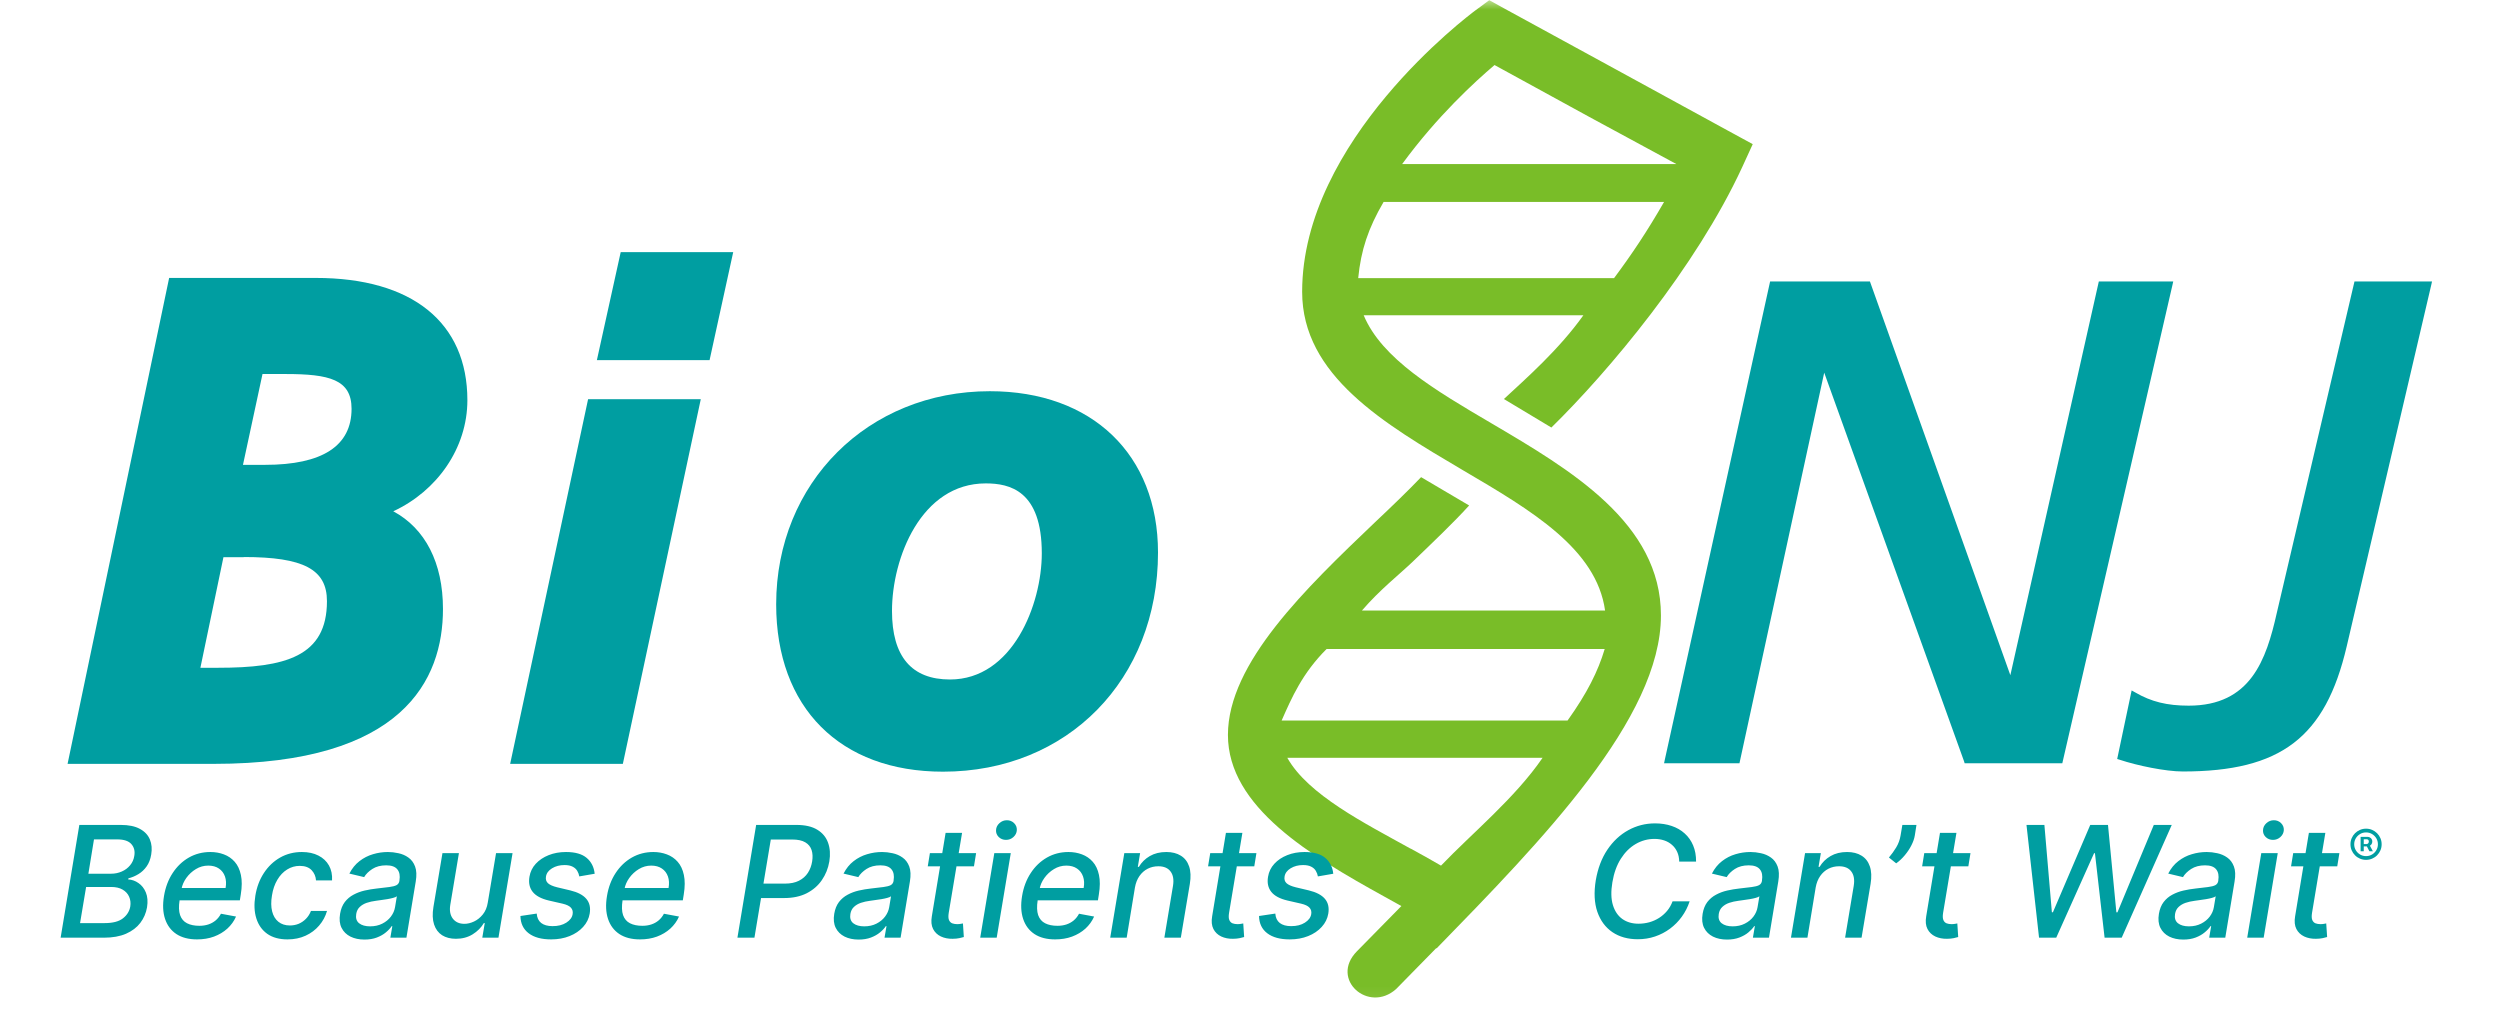 <svg viewBox="0 0 128 52" fill="none" xmlns="http://www.w3.org/2000/svg">
<mask id="mask0_326_19496" style="mask-type:luminance" maskUnits="userSpaceOnUse" x="0" y="0" width="128" height="52">
<path d="M127.29 0H0V51.89H127.29V0Z" fill="white"></path>
</mask>
<g mask="url(#mask0_326_19496)">
<path d="M20.13 26.18C22.38 25.14 23.93 22.94 23.93 20.49C23.93 16.51 21.1 14.23 16.17 14.23H8.66L3.46 39.11H10.95C20.64 39.11 22.68 34.8 22.68 31.18C22.68 28.81 21.77 27.06 20.14 26.18M12.44 23.8L13.44 19.15H14.62C16.86 19.15 18 19.43 18 20.93C18 22.83 16.51 23.8 13.57 23.8H12.44ZM12.48 28.52C15.54 28.52 16.74 29.15 16.74 30.78C16.74 33.62 14.6 34.19 11.16 34.19H10.26L11.44 28.53H12.48V28.52Z" fill="#009EA1"></path>
<path d="M26.12 39.11H31.89L35.88 20.44H30.11L26.12 39.11Z" fill="#009EA1"></path>
<path d="M31.78 12.91L30.56 18.44H36.33L37.54 12.91H31.78Z" fill="#009EA1"></path>
<path d="M50.68 20.03C44.44 20.03 39.74 24.72 39.74 30.94C39.74 36.23 43.01 39.51 48.28 39.51C54.66 39.51 59.29 34.79 59.29 28.29C59.29 23.27 55.91 20.03 50.68 20.03ZM53.34 28.33C53.34 30.94 51.85 34.79 48.64 34.79C46.67 34.79 45.67 33.61 45.67 31.28C45.67 28.57 47.16 24.75 50.47 24.75C51.7 24.75 53.34 25.12 53.34 28.33Z" fill="#009EA1"></path>
<path d="M111.27 14.41H107.46L102.93 34.57L95.74 14.41H90.63L85.24 38.89L85.2 39.08H89.06L93.4 19.08L100.56 38.98L100.59 39.08H105.59L111.23 14.59L111.27 14.41Z" fill="#009EA1"></path>
<path d="M120.55 14.41L116.57 31.39C116.03 33.79 115.23 36.13 112.06 36.13C110.96 36.13 110.14 35.93 109.32 35.45L109.14 35.35L108.4 38.86L108.53 38.9C109.43 39.2 110.88 39.5 111.76 39.5C116.78 39.5 119.06 37.76 120.15 33.1L124.48 14.59L124.52 14.41H120.55Z" fill="#009EA1"></path>
<path d="M73.56 48.55C78.94 43.03 85.04 36.78 85.04 31.51C85.04 26.78 80.42 24.06 76.34 21.66C73.48 19.98 70.75 18.37 69.82 16.14H81.07C79.81 17.91 78.13 19.38 77 20.43L79.43 21.89C82.36 19.02 86.83 13.69 89.2 8.56L89.74 7.38L88.6 6.76L82.69 3.53L77.03 0.44L76.25 0.01L75.53 0.54C75.17 0.81 66.67 7.19 66.67 14.94C66.67 19.23 70.86 21.69 74.91 24.08C78.42 26.14 81.74 28.1 82.18 31.26H69.73C70.65 30.19 71.64 29.42 72.33 28.76C73.4 27.73 74.42 26.76 75.22 25.88L72.76 24.43C72.09 25.13 71.27 25.92 70.4 26.74C66.87 30.11 62.87 33.94 62.87 37.63C62.87 41.32 67.11 43.82 70.85 45.89C71.16 46.06 71.46 46.23 71.75 46.39L69.47 48.71C68.07 50.14 70.07 51.9 71.48 50.64L73.53 48.55H73.56ZM72.22 43.45C69.86 42.14 66.98 40.7 65.91 38.8H78.98C77.57 40.86 75.38 42.65 73.78 44.32C73.27 44.02 72.74 43.73 72.23 43.45M80.26 36.89H65.62C66.14 35.71 66.68 34.47 67.92 33.23H82.16C81.82 34.37 81.26 35.49 80.26 36.89ZM76.52 3.33L81.36 5.98L85.83 8.4H71.79C73.59 5.94 75.52 4.18 76.52 3.33ZM69.54 14.24C69.68 12.81 70.05 11.69 70.84 10.34H85.2C84.33 11.85 83.57 12.99 82.64 14.24H69.53H69.54Z" fill="#79BD28"></path>
</g>
<path d="M3.104 48.01L4.062 42.236H6.177C6.587 42.236 6.915 42.303 7.161 42.438C7.409 42.572 7.58 42.753 7.674 42.983C7.768 43.21 7.791 43.467 7.742 43.752C7.702 43.993 7.624 44.195 7.508 44.359C7.393 44.522 7.254 44.654 7.09 44.753C6.927 44.853 6.755 44.925 6.575 44.971L6.563 45.027C6.751 45.036 6.927 45.098 7.09 45.213C7.256 45.326 7.382 45.486 7.468 45.695C7.555 45.904 7.575 46.157 7.528 46.456C7.477 46.752 7.362 47.017 7.184 47.252C7.007 47.485 6.763 47.67 6.453 47.807C6.143 47.942 5.764 48.01 5.317 48.01H3.104ZM4.099 47.263H5.356C5.774 47.263 6.086 47.182 6.293 47.02C6.501 46.859 6.627 46.657 6.67 46.414C6.699 46.232 6.679 46.065 6.611 45.912C6.545 45.76 6.434 45.639 6.278 45.548C6.124 45.458 5.931 45.413 5.698 45.413H4.409L4.099 47.263ZM4.525 44.734H5.689C5.885 44.734 6.067 44.696 6.236 44.621C6.407 44.546 6.549 44.44 6.662 44.302C6.777 44.165 6.848 44.004 6.876 43.82C6.918 43.58 6.868 43.379 6.727 43.219C6.588 43.058 6.346 42.977 6.002 42.977H4.812L4.525 44.734ZM10.086 48.097C9.662 48.097 9.31 48.006 9.032 47.824C8.755 47.64 8.562 47.381 8.451 47.048C8.34 46.714 8.322 46.322 8.397 45.873C8.471 45.429 8.618 45.038 8.84 44.7C9.062 44.361 9.338 44.097 9.669 43.907C10.002 43.718 10.369 43.623 10.771 43.623C11.016 43.623 11.246 43.663 11.462 43.744C11.68 43.825 11.866 43.952 12.018 44.125C12.17 44.297 12.275 44.522 12.334 44.798C12.394 45.073 12.392 45.407 12.328 45.799L12.28 46.098H8.834L8.933 45.467H11.55C11.589 45.245 11.579 45.048 11.519 44.877C11.459 44.705 11.355 44.568 11.209 44.469C11.064 44.369 10.882 44.319 10.662 44.319C10.436 44.319 10.225 44.378 10.03 44.497C9.834 44.615 9.671 44.767 9.539 44.951C9.41 45.133 9.328 45.321 9.294 45.515L9.195 46.093C9.146 46.408 9.155 46.662 9.221 46.854C9.288 47.046 9.407 47.185 9.576 47.271C9.745 47.358 9.957 47.401 10.21 47.401C10.374 47.401 10.525 47.378 10.664 47.333C10.805 47.286 10.93 47.218 11.039 47.127C11.148 47.035 11.239 46.921 11.313 46.783L12.085 46.927C11.982 47.162 11.834 47.368 11.64 47.545C11.446 47.72 11.218 47.856 10.955 47.954C10.694 48.05 10.404 48.097 10.086 48.097ZM14.72 48.097C14.299 48.097 13.954 48.002 13.685 47.813C13.416 47.621 13.229 47.357 13.124 47.02C13.018 46.684 13.002 46.298 13.073 45.864C13.144 45.424 13.29 45.036 13.51 44.7C13.732 44.361 14.009 44.097 14.342 43.907C14.676 43.718 15.048 43.623 15.456 43.623C15.784 43.623 16.067 43.684 16.304 43.806C16.541 43.926 16.721 44.096 16.843 44.313C16.965 44.532 17.018 44.786 17.001 45.078H16.18C16.167 44.875 16.092 44.7 15.955 44.553C15.817 44.407 15.615 44.333 15.348 44.333C15.113 44.333 14.897 44.395 14.7 44.519C14.502 44.642 14.336 44.816 14.201 45.044C14.066 45.269 13.973 45.536 13.925 45.845C13.872 46.16 13.875 46.433 13.933 46.662C13.991 46.892 14.098 47.069 14.254 47.195C14.41 47.321 14.607 47.384 14.844 47.384C15.005 47.384 15.156 47.355 15.295 47.297C15.436 47.236 15.56 47.151 15.667 47.04C15.776 46.929 15.861 46.796 15.921 46.64H16.744C16.663 46.92 16.528 47.17 16.338 47.39C16.15 47.61 15.919 47.783 15.645 47.908C15.37 48.034 15.062 48.097 14.72 48.097ZM18.661 48.106C18.386 48.106 18.147 48.055 17.942 47.954C17.737 47.85 17.585 47.701 17.488 47.505C17.39 47.31 17.365 47.07 17.412 46.786C17.453 46.542 17.534 46.341 17.654 46.183C17.776 46.025 17.925 45.9 18.1 45.808C18.274 45.714 18.464 45.643 18.669 45.596C18.874 45.549 19.081 45.515 19.29 45.492C19.553 45.462 19.766 45.437 19.93 45.416C20.095 45.395 20.219 45.363 20.302 45.32C20.384 45.275 20.434 45.202 20.451 45.1V45.08C20.491 44.836 20.455 44.646 20.344 44.511C20.235 44.374 20.045 44.305 19.774 44.305C19.492 44.305 19.256 44.367 19.064 44.491C18.874 44.615 18.734 44.754 18.644 44.908L17.888 44.728C18.023 44.465 18.195 44.252 18.404 44.091C18.615 43.927 18.845 43.809 19.095 43.736C19.345 43.66 19.601 43.623 19.862 43.623C20.035 43.623 20.214 43.643 20.4 43.685C20.587 43.724 20.756 43.797 20.908 43.905C21.062 44.012 21.177 44.165 21.252 44.364C21.327 44.562 21.338 44.818 21.286 45.134L20.809 48.01H19.986L20.087 47.418H20.054C19.982 47.527 19.883 47.634 19.755 47.739C19.629 47.845 19.475 47.932 19.292 48.002C19.11 48.071 18.899 48.106 18.661 48.106ZM18.948 47.429C19.183 47.429 19.391 47.383 19.572 47.291C19.754 47.199 19.901 47.079 20.014 46.93C20.127 46.78 20.197 46.619 20.226 46.448L20.319 45.89C20.283 45.92 20.22 45.947 20.13 45.971C20.041 45.996 19.942 46.017 19.831 46.036C19.72 46.055 19.611 46.071 19.504 46.084C19.398 46.097 19.311 46.11 19.242 46.121C19.076 46.142 18.921 46.176 18.776 46.225C18.634 46.274 18.514 46.345 18.418 46.437C18.322 46.527 18.262 46.647 18.238 46.798C18.204 47.006 18.254 47.164 18.387 47.271C18.523 47.377 18.71 47.429 18.948 47.429ZM24.974 46.214L25.398 43.679H26.243L25.521 48.01H24.693L24.82 47.26H24.774C24.639 47.491 24.447 47.684 24.199 47.838C23.953 47.99 23.667 48.066 23.342 48.066C23.064 48.066 22.828 48.005 22.634 47.883C22.442 47.759 22.306 47.576 22.225 47.333C22.145 47.091 22.133 46.791 22.192 46.434L22.654 43.679H23.497L23.054 46.332C23.007 46.627 23.052 46.862 23.187 47.037C23.322 47.212 23.52 47.3 23.779 47.3C23.937 47.3 24.101 47.26 24.27 47.181C24.439 47.102 24.588 46.983 24.718 46.823C24.849 46.663 24.935 46.46 24.974 46.214ZM30.447 44.736L29.66 44.872C29.643 44.772 29.608 44.678 29.556 44.59C29.505 44.502 29.427 44.43 29.322 44.376C29.216 44.319 29.076 44.291 28.901 44.291C28.659 44.291 28.447 44.346 28.264 44.457C28.084 44.568 27.98 44.709 27.954 44.88C27.93 45.019 27.963 45.132 28.053 45.219C28.143 45.303 28.302 45.374 28.529 45.43L29.195 45.588C29.578 45.68 29.853 45.824 30.018 46.019C30.185 46.213 30.244 46.465 30.193 46.775C30.15 47.032 30.037 47.261 29.855 47.46C29.674 47.659 29.443 47.816 29.161 47.928C28.879 48.041 28.565 48.097 28.219 48.097C27.727 48.097 27.343 47.993 27.069 47.784C26.794 47.576 26.653 47.281 26.646 46.899L27.48 46.775C27.495 46.987 27.572 47.148 27.709 47.257C27.848 47.364 28.041 47.418 28.287 47.418C28.569 47.42 28.805 47.361 28.995 47.24C29.184 47.12 29.293 46.974 29.319 46.803C29.341 46.67 29.311 46.559 29.229 46.471C29.148 46.382 29.005 46.315 28.8 46.267L28.101 46.107C27.71 46.015 27.433 45.866 27.272 45.661C27.11 45.456 27.056 45.199 27.108 44.889C27.15 44.635 27.257 44.414 27.43 44.226C27.605 44.036 27.825 43.889 28.092 43.783C28.359 43.676 28.654 43.623 28.978 43.623C29.45 43.623 29.804 43.724 30.041 43.927C30.277 44.128 30.413 44.398 30.447 44.736ZM32.767 48.097C32.342 48.097 31.99 48.006 31.712 47.824C31.436 47.64 31.242 47.381 31.131 47.048C31.02 46.714 31.002 46.322 31.078 45.873C31.151 45.429 31.298 45.038 31.52 44.7C31.742 44.361 32.018 44.097 32.349 43.907C32.682 43.718 33.049 43.623 33.452 43.623C33.696 43.623 33.926 43.663 34.142 43.744C34.361 43.825 34.546 43.952 34.698 44.125C34.85 44.297 34.956 44.522 35.014 44.798C35.074 45.073 35.072 45.407 35.008 45.799L34.96 46.098H31.515L31.613 45.467H34.23C34.269 45.245 34.259 45.048 34.199 44.877C34.139 44.705 34.035 44.568 33.889 44.469C33.744 44.369 33.562 44.319 33.342 44.319C33.116 44.319 32.906 44.378 32.71 44.497C32.515 44.615 32.351 44.767 32.219 44.951C32.09 45.133 32.008 45.321 31.974 45.515L31.875 46.093C31.827 46.408 31.835 46.662 31.901 46.854C31.969 47.046 32.087 47.185 32.256 47.271C32.425 47.358 32.637 47.401 32.891 47.401C33.054 47.401 33.205 47.378 33.344 47.333C33.486 47.286 33.611 47.218 33.719 47.127C33.829 47.035 33.92 46.921 33.993 46.783L34.766 46.927C34.662 47.162 34.514 47.368 34.32 47.545C34.127 47.72 33.898 47.856 33.635 47.954C33.374 48.05 33.084 48.097 32.767 48.097ZM37.756 48.01L38.715 42.236H40.773C41.22 42.236 41.577 42.317 41.844 42.481C42.113 42.644 42.297 42.867 42.397 43.149C42.498 43.431 42.52 43.75 42.462 44.105C42.402 44.46 42.274 44.78 42.078 45.063C41.885 45.346 41.626 45.569 41.303 45.735C40.98 45.898 40.595 45.98 40.15 45.98H38.731L38.853 45.241H40.189C40.473 45.241 40.712 45.192 40.905 45.094C41.101 44.995 41.254 44.86 41.365 44.688C41.476 44.516 41.548 44.321 41.582 44.105C41.618 43.885 41.608 43.691 41.554 43.524C41.499 43.355 41.391 43.222 41.23 43.127C41.07 43.031 40.846 42.983 40.559 42.983H39.465L38.627 48.01H37.756ZM43.962 48.106C43.687 48.106 43.448 48.055 43.243 47.954C43.038 47.85 42.886 47.701 42.789 47.505C42.691 47.31 42.666 47.07 42.713 46.786C42.754 46.542 42.835 46.341 42.955 46.183C43.077 46.025 43.226 45.9 43.401 45.808C43.575 45.714 43.765 45.643 43.97 45.596C44.175 45.549 44.382 45.515 44.59 45.492C44.854 45.462 45.067 45.437 45.231 45.416C45.396 45.395 45.52 45.363 45.603 45.32C45.685 45.275 45.735 45.202 45.752 45.1V45.08C45.792 44.836 45.756 44.646 45.645 44.511C45.536 44.374 45.346 44.305 45.075 44.305C44.794 44.305 44.557 44.367 44.365 44.491C44.175 44.615 44.035 44.754 43.945 44.908L43.189 44.728C43.325 44.465 43.496 44.252 43.705 44.091C43.916 43.927 44.146 43.809 44.396 43.736C44.646 43.66 44.902 43.623 45.163 43.623C45.336 43.623 45.515 43.643 45.701 43.685C45.888 43.724 46.057 43.797 46.209 43.905C46.363 44.012 46.478 44.165 46.553 44.364C46.628 44.562 46.639 44.818 46.587 45.134L46.11 48.01H45.287L45.389 47.418H45.355C45.283 47.527 45.184 47.634 45.056 47.739C44.93 47.845 44.776 47.932 44.593 48.002C44.411 48.071 44.2 48.106 43.962 48.106ZM44.249 47.429C44.484 47.429 44.692 47.383 44.873 47.291C45.055 47.199 45.202 47.079 45.315 46.93C45.428 46.78 45.498 46.619 45.527 46.448L45.62 45.89C45.584 45.92 45.521 45.947 45.431 45.971C45.342 45.996 45.243 46.017 45.132 46.036C45.021 46.055 44.912 46.071 44.805 46.084C44.7 46.097 44.612 46.11 44.543 46.121C44.377 46.142 44.222 46.176 44.077 46.225C43.934 46.274 43.815 46.345 43.719 46.437C43.623 46.527 43.563 46.647 43.539 46.798C43.505 47.006 43.555 47.164 43.688 47.271C43.824 47.377 44.011 47.429 44.249 47.429ZM49.977 43.679L49.867 44.356H47.501L47.611 43.679H49.977ZM48.415 42.642H49.258L48.575 46.738C48.549 46.902 48.554 47.025 48.589 47.108C48.625 47.189 48.68 47.244 48.753 47.274C48.828 47.302 48.912 47.316 49.004 47.316C49.072 47.316 49.131 47.312 49.181 47.302C49.232 47.293 49.273 47.285 49.303 47.28L49.348 47.976C49.291 47.995 49.215 48.014 49.12 48.033C49.026 48.053 48.911 48.065 48.776 48.066C48.554 48.07 48.353 48.031 48.175 47.948C47.996 47.863 47.863 47.736 47.775 47.565C47.686 47.392 47.665 47.175 47.71 46.913L48.415 42.642ZM50.187 48.01L50.909 43.679H51.752L51.031 48.01H50.187ZM51.507 43.002C51.36 43.002 51.236 42.953 51.135 42.856C51.035 42.756 50.989 42.638 50.997 42.501C51.004 42.361 51.062 42.243 51.172 42.145C51.281 42.046 51.407 41.996 51.552 41.996C51.699 41.996 51.822 42.046 51.922 42.145C52.021 42.243 52.068 42.361 52.062 42.501C52.055 42.638 51.997 42.756 51.888 42.856C51.781 42.953 51.654 43.002 51.507 43.002ZM54.02 48.097C53.595 48.097 53.244 48.006 52.965 47.824C52.689 47.64 52.495 47.381 52.385 47.048C52.274 46.714 52.256 46.322 52.331 45.873C52.404 45.429 52.552 45.038 52.774 44.7C52.995 44.361 53.272 44.097 53.603 43.907C53.935 43.718 54.303 43.623 54.705 43.623C54.95 43.623 55.18 43.663 55.396 43.744C55.614 43.825 55.799 43.952 55.951 44.125C56.104 44.297 56.209 44.522 56.267 44.798C56.327 45.073 56.325 45.407 56.261 45.799L56.214 46.098H52.768L52.867 45.467H55.483C55.523 45.245 55.513 45.048 55.452 44.877C55.392 44.705 55.289 44.568 55.142 44.469C54.997 44.369 54.815 44.319 54.595 44.319C54.37 44.319 54.159 44.378 53.964 44.497C53.768 44.615 53.605 44.767 53.473 44.951C53.343 45.133 53.261 45.321 53.228 45.515L53.129 46.093C53.08 46.408 53.089 46.662 53.154 46.854C53.222 47.046 53.34 47.185 53.51 47.271C53.679 47.358 53.89 47.401 54.144 47.401C54.308 47.401 54.459 47.378 54.598 47.333C54.739 47.286 54.864 47.218 54.973 47.127C55.082 47.035 55.173 46.921 55.246 46.783L56.019 46.927C55.916 47.162 55.767 47.368 55.574 47.545C55.38 47.72 55.152 47.856 54.888 47.954C54.627 48.05 54.338 48.097 54.02 48.097ZM58.109 45.438L57.686 48.01H56.843L57.565 43.679H58.374L58.256 44.384H58.309C58.447 44.153 58.633 43.969 58.87 43.831C59.109 43.692 59.391 43.623 59.716 43.623C60.01 43.623 60.256 43.685 60.455 43.809C60.656 43.931 60.798 44.113 60.881 44.356C60.965 44.598 60.978 44.898 60.92 45.255L60.458 48.01H59.615L60.057 45.357C60.108 45.043 60.067 44.797 59.933 44.621C59.802 44.442 59.592 44.353 59.305 44.353C59.109 44.353 58.928 44.395 58.76 44.48C58.595 44.565 58.455 44.688 58.34 44.852C58.227 45.014 58.15 45.209 58.109 45.438ZM64.329 43.679L64.219 44.356H61.853L61.964 43.679H64.329ZM62.767 42.642H63.61L62.928 46.738C62.901 46.902 62.906 47.025 62.942 47.108C62.978 47.189 63.032 47.244 63.105 47.274C63.181 47.302 63.264 47.316 63.356 47.316C63.424 47.316 63.483 47.312 63.534 47.302C63.585 47.293 63.625 47.285 63.655 47.28L63.7 47.976C63.644 47.995 63.568 48.014 63.472 48.033C63.378 48.053 63.263 48.065 63.128 48.066C62.906 48.07 62.706 48.031 62.527 47.948C62.349 47.863 62.215 47.736 62.127 47.565C62.039 47.392 62.017 47.175 62.062 46.913L62.767 42.642ZM68.263 44.736L67.476 44.872C67.459 44.772 67.424 44.678 67.371 44.59C67.321 44.502 67.243 44.43 67.138 44.376C67.032 44.319 66.892 44.291 66.717 44.291C66.475 44.291 66.262 44.346 66.08 44.457C65.9 44.568 65.796 44.709 65.77 44.88C65.746 45.019 65.778 45.132 65.869 45.219C65.959 45.303 66.118 45.374 66.345 45.43L67.011 45.588C67.394 45.68 67.668 45.824 67.834 46.019C68.001 46.213 68.059 46.465 68.009 46.775C67.966 47.032 67.853 47.261 67.67 47.46C67.49 47.659 67.259 47.816 66.977 47.928C66.695 48.041 66.381 48.097 66.035 48.097C65.543 48.097 65.159 47.993 64.885 47.784C64.61 47.576 64.469 47.281 64.462 46.899L65.296 46.775C65.311 46.987 65.387 47.148 65.525 47.257C65.664 47.364 65.856 47.418 66.103 47.418C66.385 47.42 66.621 47.361 66.81 47.24C67 47.12 67.108 46.974 67.135 46.803C67.157 46.67 67.127 46.559 67.044 46.471C66.964 46.382 66.821 46.315 66.616 46.267L65.917 46.107C65.526 46.015 65.249 45.866 65.088 45.661C64.926 45.456 64.871 45.199 64.924 44.889C64.965 44.635 65.073 44.414 65.246 44.226C65.42 44.036 65.641 43.889 65.908 43.783C66.175 43.676 66.47 43.623 66.793 43.623C67.265 43.623 67.62 43.724 67.856 43.927C68.093 44.128 68.229 44.398 68.263 44.736ZM86.839 44.113H85.976C85.972 43.925 85.937 43.76 85.872 43.617C85.806 43.472 85.716 43.351 85.601 43.253C85.488 43.154 85.356 43.078 85.203 43.028C85.051 42.977 84.887 42.952 84.71 42.952C84.37 42.952 84.05 43.038 83.751 43.211C83.452 43.384 83.198 43.636 82.987 43.967C82.777 44.297 82.632 44.701 82.553 45.176C82.476 45.639 82.485 46.027 82.581 46.341C82.677 46.655 82.839 46.892 83.066 47.054C83.295 47.214 83.571 47.294 83.892 47.294C84.08 47.294 84.263 47.269 84.442 47.221C84.623 47.17 84.79 47.096 84.944 46.998C85.098 46.9 85.234 46.781 85.353 46.64C85.473 46.497 85.567 46.333 85.635 46.149H86.509C86.415 46.435 86.282 46.696 86.111 46.933C85.94 47.17 85.738 47.375 85.505 47.548C85.272 47.721 85.016 47.854 84.738 47.948C84.46 48.042 84.166 48.089 83.856 48.089C83.346 48.089 82.912 47.968 82.553 47.725C82.196 47.481 81.939 47.133 81.783 46.682C81.629 46.231 81.603 45.693 81.704 45.069C81.808 44.462 82.005 43.941 82.296 43.507C82.59 43.071 82.947 42.737 83.368 42.506C83.791 42.273 84.248 42.157 84.738 42.157C85.048 42.157 85.332 42.201 85.59 42.289C85.847 42.376 86.069 42.503 86.255 42.672C86.443 42.84 86.588 43.045 86.689 43.287C86.791 43.528 86.841 43.803 86.839 44.113ZM88.423 48.106C88.148 48.106 87.909 48.055 87.704 47.954C87.499 47.85 87.347 47.701 87.25 47.505C87.152 47.31 87.127 47.07 87.174 46.786C87.215 46.542 87.296 46.341 87.416 46.183C87.538 46.025 87.687 45.9 87.862 45.808C88.036 45.714 88.226 45.643 88.431 45.596C88.636 45.549 88.843 45.515 89.051 45.492C89.315 45.462 89.528 45.437 89.691 45.416C89.857 45.395 89.981 45.363 90.064 45.32C90.146 45.275 90.196 45.202 90.213 45.1V45.08C90.252 44.836 90.217 44.646 90.106 44.511C89.997 44.374 89.807 44.305 89.536 44.305C89.254 44.305 89.018 44.367 88.826 44.491C88.636 44.615 88.496 44.754 88.406 44.908L87.65 44.728C87.785 44.465 87.957 44.252 88.166 44.091C88.377 43.927 88.607 43.809 88.857 43.736C89.107 43.66 89.362 43.623 89.624 43.623C89.797 43.623 89.976 43.643 90.162 43.685C90.348 43.724 90.518 43.797 90.67 43.905C90.824 44.012 90.939 44.165 91.014 44.364C91.089 44.562 91.1 44.818 91.048 45.134L90.571 48.01H89.748L89.849 47.418H89.816C89.744 47.527 89.644 47.634 89.517 47.739C89.391 47.845 89.237 47.932 89.054 48.002C88.872 48.071 88.661 48.106 88.423 48.106ZM88.71 47.429C88.945 47.429 89.153 47.383 89.333 47.291C89.516 47.199 89.663 47.079 89.776 46.93C89.889 46.78 89.959 46.619 89.987 46.448L90.081 45.89C90.045 45.92 89.982 45.947 89.892 45.971C89.803 45.996 89.704 46.017 89.593 46.036C89.482 46.055 89.373 46.071 89.266 46.084C89.16 46.097 89.073 46.11 89.004 46.121C88.838 46.142 88.683 46.176 88.538 46.225C88.395 46.274 88.276 46.345 88.18 46.437C88.084 46.527 88.024 46.647 88 46.798C87.966 47.006 88.016 47.164 88.149 47.271C88.284 47.377 88.472 47.429 88.71 47.429ZM92.963 45.438L92.54 48.01H91.697L92.419 43.679H93.228L93.109 44.384H93.163C93.3 44.153 93.487 43.969 93.724 43.831C93.963 43.692 94.245 43.623 94.57 43.623C94.863 43.623 95.11 43.685 95.309 43.809C95.51 43.931 95.652 44.113 95.735 44.356C95.819 44.598 95.832 44.898 95.774 45.255L95.312 48.01H94.469L94.911 45.357C94.962 45.043 94.921 44.797 94.787 44.621C94.656 44.442 94.446 44.353 94.158 44.353C93.963 44.353 93.781 44.395 93.614 44.48C93.449 44.565 93.309 44.688 93.194 44.852C93.081 45.014 93.004 45.209 92.963 45.438ZM98.123 42.236L98.038 42.777C98.012 42.937 97.954 43.105 97.863 43.282C97.775 43.456 97.663 43.625 97.528 43.786C97.394 43.948 97.247 44.087 97.085 44.203L96.713 43.905C96.85 43.743 96.974 43.571 97.085 43.389C97.196 43.206 97.27 43.005 97.308 42.785L97.401 42.236H98.123ZM100.889 43.679L100.779 44.356H98.413L98.523 43.679H100.889ZM99.327 42.642H100.17L99.487 46.738C99.461 46.902 99.466 47.025 99.502 47.108C99.537 47.189 99.592 47.244 99.665 47.274C99.74 47.302 99.824 47.316 99.916 47.316C99.984 47.316 100.043 47.312 100.094 47.302C100.144 47.293 100.185 47.285 100.215 47.28L100.26 47.976C100.204 47.995 100.128 48.014 100.032 48.033C99.938 48.053 99.823 48.065 99.688 48.066C99.466 48.07 99.266 48.031 99.087 47.948C98.909 47.863 98.775 47.736 98.687 47.565C98.598 47.392 98.577 47.175 98.622 46.913L99.327 42.642ZM104.399 48.01L103.756 42.236H104.673L105.056 46.707H105.11L107.021 42.236H107.929L108.358 46.71H108.414L110.275 42.236H111.194L108.631 48.01H107.755L107.261 43.685H107.216L105.279 48.01H104.399ZM111.785 48.106C111.511 48.106 111.271 48.055 111.066 47.954C110.861 47.85 110.71 47.701 110.612 47.505C110.514 47.31 110.489 47.07 110.536 46.786C110.577 46.542 110.658 46.341 110.779 46.183C110.901 46.025 111.049 45.9 111.224 45.808C111.399 45.714 111.589 45.643 111.794 45.596C111.999 45.549 112.205 45.515 112.414 45.492C112.677 45.462 112.89 45.437 113.054 45.416C113.219 45.395 113.343 45.363 113.426 45.32C113.509 45.275 113.559 45.202 113.576 45.1V45.08C113.615 44.836 113.579 44.646 113.468 44.511C113.359 44.374 113.17 44.305 112.899 44.305C112.617 44.305 112.38 44.367 112.188 44.491C111.999 44.615 111.858 44.754 111.768 44.908L111.013 44.728C111.148 44.465 111.32 44.252 111.529 44.091C111.739 43.927 111.969 43.809 112.219 43.736C112.469 43.66 112.725 43.623 112.986 43.623C113.159 43.623 113.339 43.643 113.525 43.685C113.711 43.724 113.88 43.797 114.032 43.905C114.187 44.012 114.301 44.165 114.376 44.364C114.452 44.562 114.463 44.818 114.41 45.134L113.934 48.01H113.11L113.212 47.418H113.178C113.107 47.527 113.007 47.634 112.879 47.739C112.753 47.845 112.599 47.932 112.417 48.002C112.234 48.071 112.024 48.106 111.785 48.106ZM112.073 47.429C112.308 47.429 112.515 47.383 112.696 47.291C112.878 47.199 113.026 47.079 113.139 46.93C113.251 46.78 113.322 46.619 113.35 46.448L113.443 45.89C113.407 45.92 113.344 45.947 113.254 45.971C113.166 45.996 113.066 46.017 112.955 46.036C112.844 46.055 112.735 46.071 112.628 46.084C112.523 46.097 112.436 46.11 112.366 46.121C112.201 46.142 112.045 46.176 111.901 46.225C111.758 46.274 111.639 46.345 111.543 46.437C111.447 46.527 111.387 46.647 111.362 46.798C111.328 47.006 111.378 47.164 111.512 47.271C111.647 47.377 111.834 47.429 112.073 47.429ZM115.057 48.01L115.778 43.679H116.621L115.9 48.01H115.057ZM116.376 43.002C116.23 43.002 116.105 42.953 116.004 42.856C115.904 42.756 115.858 42.638 115.866 42.501C115.873 42.361 115.932 42.243 116.041 42.145C116.15 42.046 116.277 41.996 116.421 41.996C116.568 41.996 116.691 42.046 116.791 42.145C116.89 42.243 116.937 42.361 116.932 42.501C116.924 42.638 116.866 42.756 116.757 42.856C116.65 42.953 116.523 43.002 116.376 43.002ZM119.777 43.679L119.667 44.356H117.302L117.412 43.679H119.777ZM118.215 42.642H119.058L118.376 46.738C118.35 46.902 118.354 47.025 118.39 47.108C118.426 47.189 118.48 47.244 118.554 47.274C118.629 47.302 118.712 47.316 118.805 47.316C118.872 47.316 118.931 47.312 118.982 47.302C119.033 47.293 119.073 47.285 119.103 47.28L119.149 47.976C119.092 47.995 119.016 48.014 118.92 48.033C118.826 48.053 118.712 48.065 118.576 48.066C118.354 48.07 118.154 48.031 117.976 47.948C117.797 47.863 117.664 47.736 117.575 47.565C117.487 47.392 117.465 47.175 117.51 46.913L118.215 42.642Z" fill="#009EA1"></path>
<path d="M120.863 43.586V42.849H121.236C121.266 42.849 121.298 42.858 121.334 42.876C121.369 42.892 121.399 42.918 121.423 42.953C121.449 42.988 121.461 43.032 121.461 43.085C121.461 43.139 121.448 43.185 121.422 43.223C121.396 43.26 121.365 43.288 121.328 43.307C121.291 43.327 121.256 43.337 121.224 43.337H120.954V43.217H121.174C121.196 43.217 121.219 43.206 121.245 43.184C121.271 43.162 121.284 43.129 121.284 43.085C121.284 43.04 121.271 43.009 121.245 42.993C121.219 42.977 121.197 42.969 121.178 42.969H121.024V43.586H120.863ZM121.308 43.239L121.491 43.586H121.314L121.134 43.239H121.308ZM121.142 44.025C121.032 44.025 120.928 44.004 120.832 43.963C120.735 43.922 120.65 43.865 120.577 43.791C120.504 43.718 120.447 43.633 120.406 43.537C120.364 43.441 120.344 43.337 120.344 43.227C120.344 43.116 120.364 43.013 120.406 42.916C120.447 42.82 120.504 42.735 120.577 42.662C120.65 42.589 120.735 42.532 120.832 42.49C120.928 42.449 121.032 42.428 121.142 42.428C121.252 42.428 121.356 42.449 121.452 42.49C121.549 42.532 121.634 42.589 121.707 42.662C121.78 42.735 121.837 42.82 121.878 42.916C121.92 43.013 121.94 43.116 121.94 43.227C121.94 43.337 121.92 43.441 121.878 43.537C121.837 43.633 121.78 43.718 121.707 43.791C121.634 43.865 121.549 43.922 121.452 43.963C121.356 44.004 121.252 44.025 121.142 44.025ZM121.142 43.833C121.254 43.833 121.355 43.806 121.447 43.752C121.539 43.697 121.612 43.624 121.667 43.532C121.721 43.44 121.749 43.339 121.749 43.227C121.749 43.115 121.721 43.013 121.667 42.921C121.612 42.83 121.539 42.756 121.447 42.702C121.355 42.647 121.254 42.62 121.142 42.62C121.03 42.62 120.928 42.647 120.837 42.702C120.745 42.756 120.672 42.83 120.617 42.921C120.563 43.013 120.535 43.115 120.535 43.227C120.535 43.339 120.563 43.44 120.617 43.532C120.672 43.624 120.745 43.697 120.837 43.752C120.928 43.806 121.03 43.833 121.142 43.833Z" fill="#009EA1"></path>
</svg>
